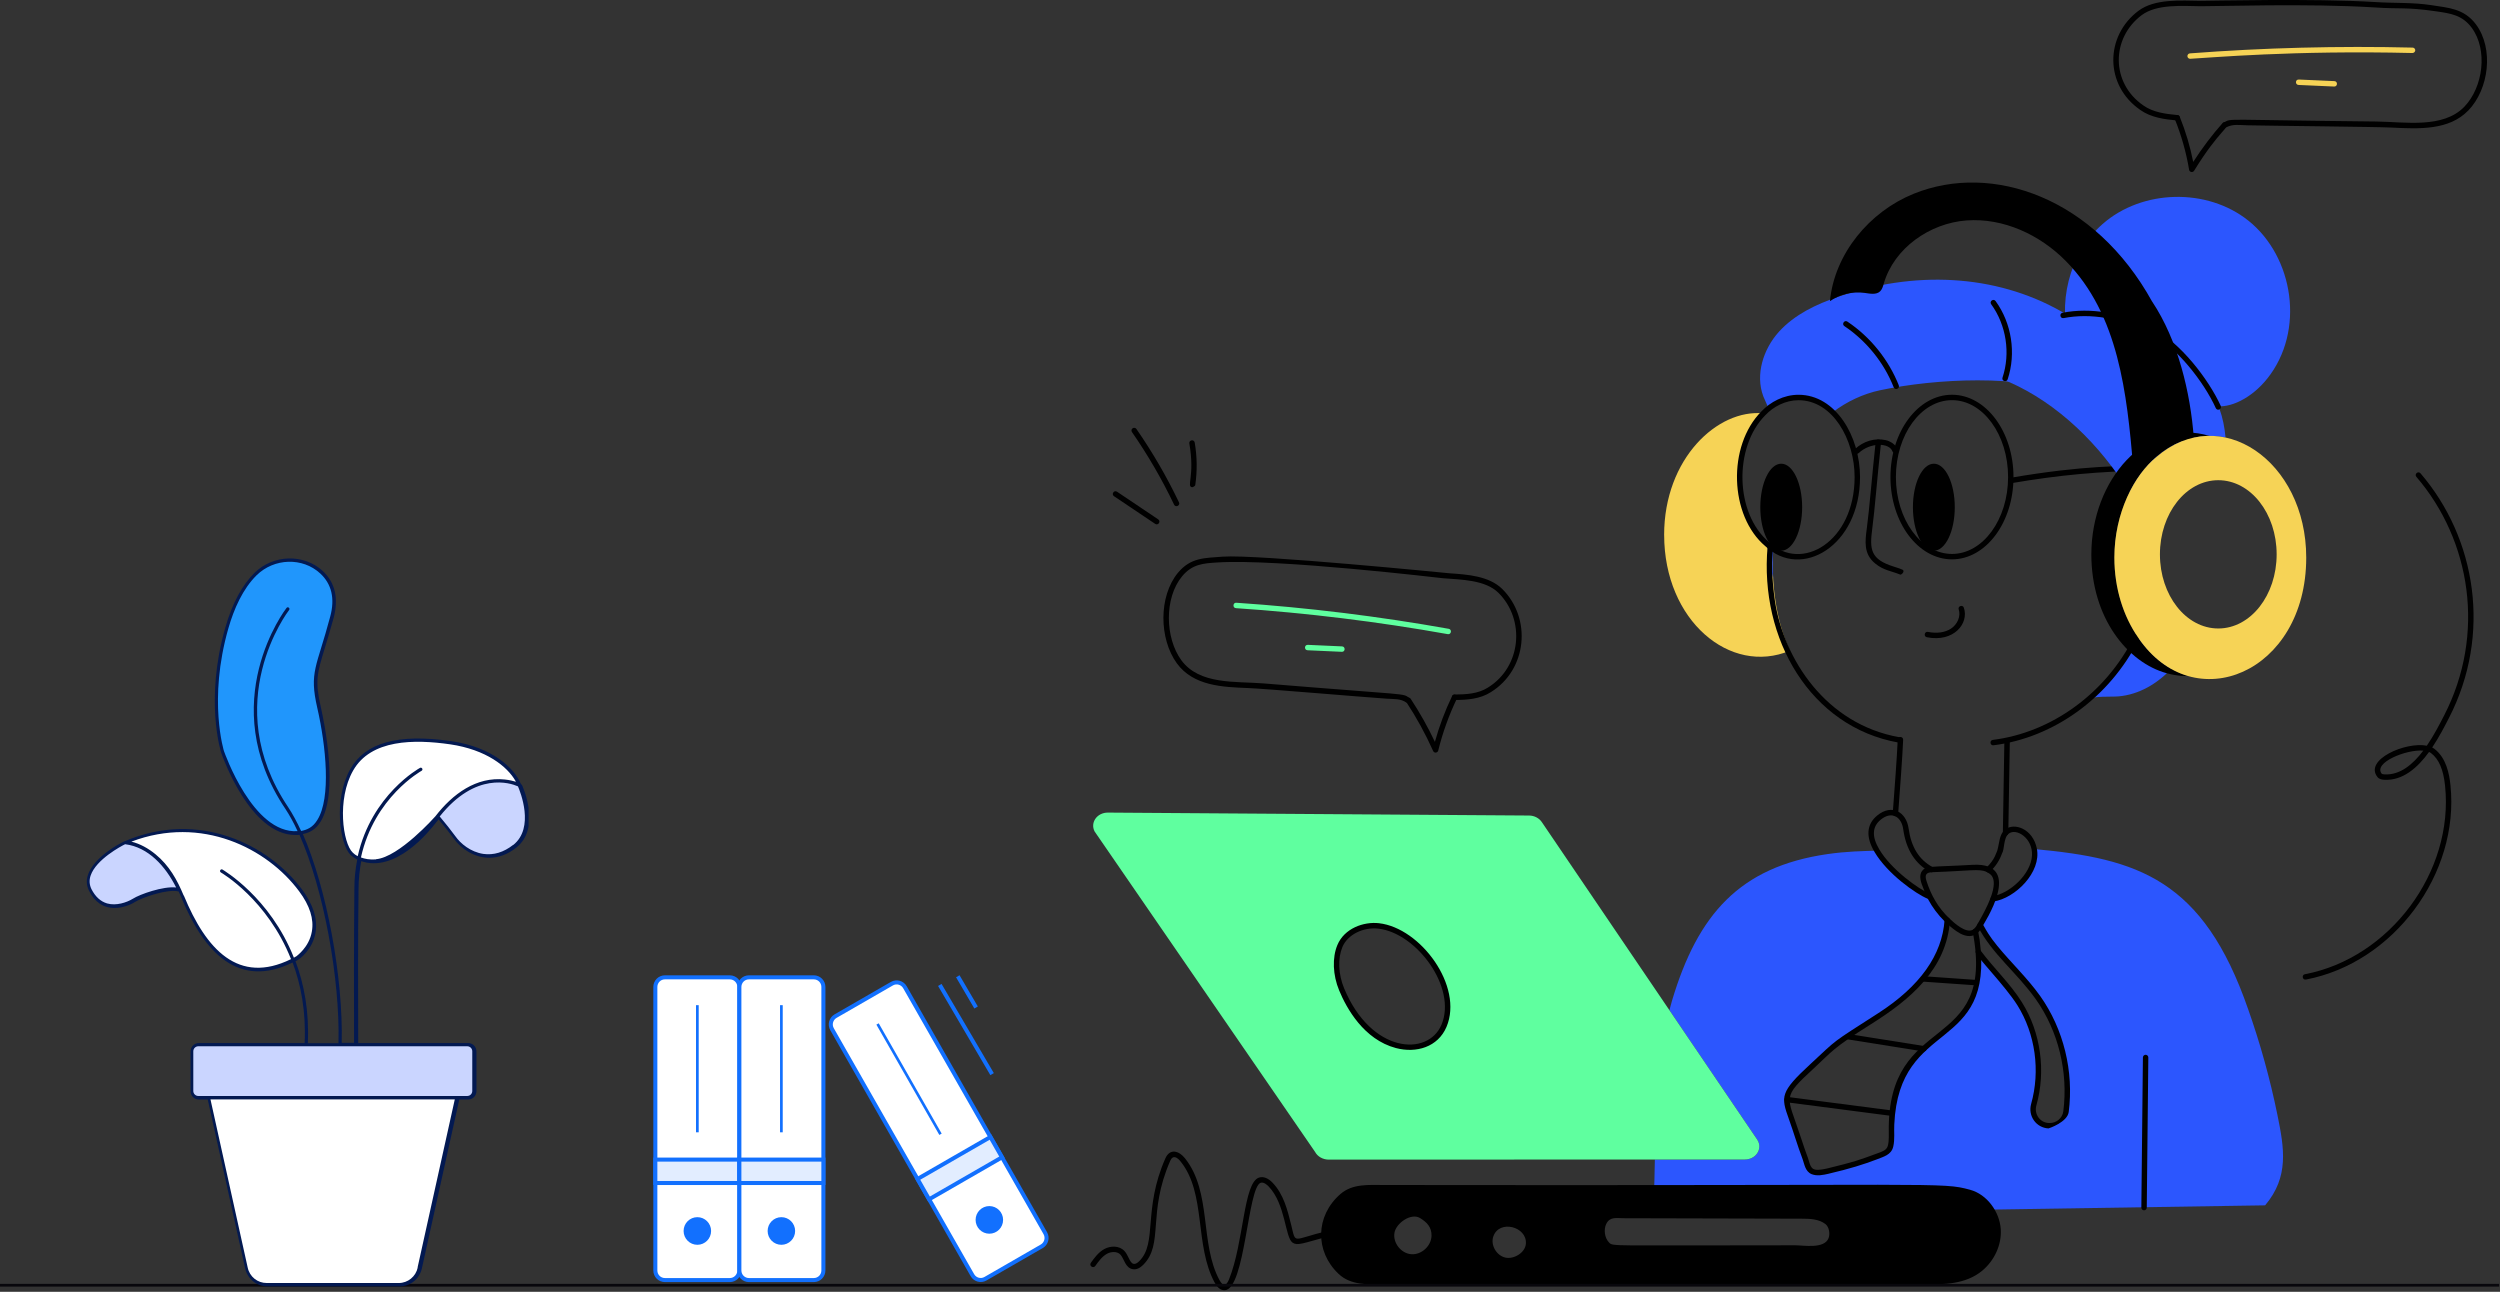 <svg width="927" height="479" viewBox="0 0 927 479" fill="none" xmlns="http://www.w3.org/2000/svg">
<rect x="0" y="0" width="927" height="479" fill="#333333" stroke="none"/>
<g clip-path="url(#clip0_3870_5111)">
<path d="M617.07 198.37C617.07 230.13 641.57 250.54 663.66 241.29C658.41 229.88 656.73 215.79 657.53 203.49C642.88 194.7 640.55 166.65 653.82 153.27C636.93 151.59 617.06 169.98 617.06 198.37H617.07Z" fill="#F6D356"/>
<path d="M532.32 279.06C532.32 279.06 532.38 279.06 532.41 279.06C532.84 279.02 533.2 278.72 533.3 278.3C534.92 271.7 537.26 265.2 540.24 258.99C540.82 257.78 539 256.92 538.43 258.12C535.8 263.59 533.66 269.29 532.06 275.08C529.45 269.56 526.44 264.21 523.09 259.13C522.36 258.01 520.68 259.13 521.41 260.24C525.22 266.01 528.58 272.15 531.41 278.47C531.57 278.83 531.94 279.07 532.33 279.07L532.32 279.06Z" fill="black"/>
<path d="M522.87 260.25C523.19 259.79 523.08 259.17 522.62 258.85C519.81 256.9 524.1 257.98 468.55 253.41C458.14 252.58 444.76 253.99 438.02 244.79C432 236.5 431.66 221.76 438.33 213.68C442.09 209.15 446.19 208.89 451.4 208.56C473.86 207.14 534.63 214.38 535.04 214.41C541.78 214.94 550.74 214.99 555.62 219.82C565.64 229.76 564.17 247.29 551.69 254.97C548.05 257.28 543.61 257.5 539.36 257.53C538.03 257.53 538.04 259.55 539.36 259.55C544.1 259.55 548.81 259.18 552.75 256.68C566.33 248.33 568.02 229.28 557.03 218.39C552.14 213.56 544.06 213.02 537.57 212.58C537.16 212.55 466 205.47 453.33 206.41C446.66 206.95 441.52 206.68 436.77 212.4C429.57 221.14 429.76 236.87 436.39 245.98C442.52 254.35 453.29 254.77 462.79 255.13C469.13 255.37 504.36 258.4 514.18 259.07C517.07 259.27 519.28 258.99 521.46 260.5C521.64 260.62 522.54 260.71 522.86 260.25H522.87Z" fill="black"/>
<path d="M537.18 233.16C511.2 228.52 484.71 225.27 458.44 223.5C457.16 223.36 456.93 225.42 458.31 225.51C484.5 227.27 510.92 230.51 536.83 235.14C538.17 235.36 538.47 233.39 537.18 233.16Z" fill="#5FFF9F"/>
<path d="M497.58 241.7C498.89 241.7 498.93 239.74 497.63 239.68L484.95 239.11C483.59 239.05 483.53 241.07 484.86 241.12L497.54 241.69H497.59L497.58 241.7Z" fill="#5FFF9F"/>
<path d="M813.57 63.32C822.98 47.99 827.3 47.02 825.59 45.51C825.18 45.14 824.54 45.18 824.17 45.59C820.25 50 816.58 54.85 813.24 60.05C812.12 54.35 810.44 48.72 808.25 43.3C807.75 42.06 805.88 42.82 806.38 44.06C808.85 50.16 810.65 56.52 811.72 62.95C811.87 63.87 813.09 64.1 813.57 63.31V63.32Z" fill="black"/>
<path d="M915.21 41.02C922.93 33.02 924.78 18.07 918.09 9.05C913.67 3.14 907.94 2.92 901.55 1.91C894.57 0.83 887.66 1.23 880.72 0.76C858.11 -0.66 818.93 0.34 816.09 0.31C808.73 0.22 799.09 -0.58 792.93 4.01C780.48 13.35 780.31 31.62 793.65 40.79C797.59 43.58 802.5 44.24 807.19 44.67C808.58 44.73 808.65 42.78 807.37 42.66C802.95 42.25 798.35 41.64 794.8 39.13C782.59 30.74 782.82 14.1 794.14 5.61C799.72 1.45 809.15 2.21 816.06 2.31C821.87 2.37 855.67 1.2 880.58 2.76C890.18 3.42 891.94 2.55 903.38 4.21C908.76 4.99 913.01 5.61 916.47 10.24C922.57 18.45 920.78 32.33 913.76 39.6C905.86 47.73 891.88 45.2 881.2 45.06C823.17 44.46 827.73 43.79 824.65 45.39C823.46 46.01 824.4 47.8 825.57 47.18C827.99 45.93 830.36 46.39 833.32 46.46C841.17 46.65 880.94 47 887 47.31C897.11 47.83 908.1 48.31 915.2 41.01L915.21 41.02Z" fill="black"/>
<path d="M812.09 21.8C819.3 21.43 850.41 18.59 894.55 19.66C895 19.66 895.57 19.23 895.58 18.68C895.59 18.13 895.15 17.66 894.6 17.65C867.2 16.98 839.42 17.7 812.02 19.79C811.47 19.83 811.05 20.32 811.09 20.87C811.13 21.4 811.57 21.8 812.09 21.8Z" fill="#F6D356"/>
<path d="M865.54 32.09C866.85 32.09 866.88 30.13 865.59 30.08L852.39 29.49C851 29.44 851.01 31.45 852.3 31.5L865.5 32.09C865.5 32.09 865.53 32.09 865.55 32.09H865.54Z" fill="#F6D356"/>
<path d="M743.67 309.85C744.22 309.85 744.67 309.41 744.68 308.86C744.81 299.31 744.98 290.07 745.24 274.89C745.26 273.58 743.25 273.49 743.22 274.85C742.95 290.2 742.79 299.39 742.66 308.83C742.66 309.38 743.1 309.84 743.65 309.85H743.66H743.67Z" fill="black"/>
<path d="M702.84 302.64C703.36 302.64 703.8 302.24 703.84 301.71C704.58 291.75 705.4 280.97 705.69 274.32C705.75 273.04 703.74 272.82 703.68 274.23C703.37 281.21 702.52 292.23 701.83 301.57C701.79 302.12 702.21 302.61 702.76 302.65C702.78 302.65 702.81 302.65 702.83 302.65L702.84 302.64Z" fill="black"/>
<path d="M736.94 322.31C737.06 322.35 737.14 322.39 737.22 322.47C739.15 320.66 740.65 318.4 741.45 315.9C739.92 317.39 738.87 319.61 737.74 321.22C737.46 321.58 737.18 321.95 736.93 322.31H736.94Z" fill="#2C56FE"/>
<path d="M714.26 445.07H613.24C613.41 440.07 613.53 435.03 613.62 429.96H646.91C651.1 430 653.72 425.97 651.63 422.67L619.02 374.59C619.3 373.42 619.62 372.29 619.95 371.16C629.51 339.06 645.07 321.43 677.54 316.71C684.78 315.65 690.87 315.59 695.96 315.42C700.39 322.96 710.67 330.49 715.14 332.31L715.26 331.79C716.95 335.3 719.25 338.52 722.07 341.22C720.98 356.7 709.94 368.22 697.04 376.53C689.62 381.29 681.77 385.72 675.44 392.05C671.04 396.45 663.8 402.14 662.78 406.32C662.14 409.06 663.38 412.08 664.27 414.62C666.04 419.54 667.49 424.57 669.35 429.45C669.99 431.22 670.24 433.64 672.13 434.45C673.94 435.18 676.04 434.65 677.85 434.25C685.58 432.46 690.91 430.77 695.58 428.97C697.76 428.08 700.42 427.56 701.02 424.98C701.62 422.4 701.22 419.54 701.38 416.92C703.17 377.59 736.29 389.41 733.54 353.04C738.46 359.65 744.54 365.29 748.9 372.26C755.79 383.26 757.61 397.21 754.1 409.66C753.05 413.45 755.67 417.24 759.62 417.44H759.82C762.92 417.6 765.66 415.34 766.07 412.24C767.96 397.49 764.26 382.05 755.67 369.92C748.66 360.1 739.52 353.17 734.23 343C734.27 342.96 734.27 342.92 734.31 342.88C735.76 340.26 737.78 336.71 739.07 333.29C746.46 332.21 755.92 323.1 754.26 314.83C792.75 318.32 816.95 326.09 833.62 374.24C838.13 387.02 841.76 400.11 844.46 413.37C847 425.78 848.85 436.34 839.91 446.94L714.25 448.88V445.08L714.26 445.07Z" fill="#2C56FE"/>
<path d="M405.89 308.32L487.63 427.13C488.56 428.86 490.49 429.95 492.63 429.99L613.62 429.95H646.91C651.1 429.99 653.72 425.96 651.63 422.66L619.02 374.58L571.78 304.94C570.81 303.41 568.96 302.4 566.98 302.4L410.85 301.31C406.78 301.27 404.16 305.02 405.89 308.32ZM496.81 350.8C499.03 345.44 505.48 342.66 511.24 343.34C525.75 344.99 541.63 365.75 535.42 380.38C530.06 393.04 507.97 391.93 497.45 366.84C495.43 361.96 494.79 355.72 496.81 350.8Z" fill="#5FFF9F"/>
<path d="M517.61 388.62C505.69 385.46 499.29 373.86 496.55 367.23C494.19 361.55 493.94 355.11 495.9 350.42C498.47 344.24 505.61 341.67 511.35 342.33C526.8 344.1 542.74 365.74 536.36 380.78C533.18 388.27 525.14 390.61 517.62 388.62H517.61ZM497.75 351.2C495.99 355.42 496.24 361.27 498.4 366.47C508.42 390.62 529.45 391.87 534.49 380C540.33 366.23 525.28 345.96 511.1 344.34C505.65 343.7 499.72 346.44 497.74 351.2H497.75Z" fill="black"/>
<path d="M496.36 472.37C500.88 476.65 507.35 476.29 513.48 476.29H713.37C720.88 476.29 728.8 476.25 734.93 471.24C739.47 467.51 742.27 461.63 741.88 455.77C741.46 449.38 736.83 442.87 730.48 441.16C719.61 438.24 722.79 439.74 513.47 439.4C507.51 439.4 501.54 438.81 496.98 442.79C487.73 450.87 487.5 463.99 496.35 472.36L496.36 472.37ZM595.62 453.79C596.96 451.08 599.39 451.71 601.94 451.72C666.74 451.89 658.9 451.86 667.99 451.89C671.09 451.89 674.45 451.99 676.89 453.9C678.27 454.98 678.64 457.54 678.03 459.11C676.43 463.19 668.84 461.75 665.59 461.75C596.18 461.75 598.13 462.25 596.62 460.7C594.98 459.02 594.57 455.9 595.61 453.79H595.62ZM553.74 458.43C555.93 452.15 566.24 454.79 565.8 461.14C565.57 464.52 561.34 466.99 558.26 466.33C554.9 465.61 552.6 461.67 553.73 458.43H553.74ZM517.06 457.11C517.7 453.51 523.23 449.65 526.53 451.64C529.09 453.19 530.88 455.04 530.81 458.22C530.72 462.01 527.08 465.36 523.29 465.06C519.51 464.77 516.41 460.84 517.07 457.1L517.06 457.11Z" fill="black"/>
<path d="M739.22 334.27C747.2 333.1 757.03 323.46 755.26 314.62C753.76 307.24 746.82 304.89 743.52 307.59C741.28 309.39 741.46 312.32 740.6 315.38C740.32 315.8 739.78 318.7 736.54 321.73C735.57 322.65 736.95 324.11 737.92 323.2C739.96 321.29 741.48 318.96 742.34 316.45C743.3 315.07 742.85 310.71 744.79 309.15C747.56 306.89 753.77 310.69 753.47 317.18C753.09 324.28 745.04 331.38 738.93 332.27C738.38 332.35 738 332.86 738.08 333.41C738.16 333.92 738.62 334.33 739.22 334.26V334.27Z" fill="black"/>
<path d="M715.51 331.37C711.5 329.74 701.26 322.46 696.81 314.91C694.02 310.21 694.2 306.53 697.35 303.95C701.54 300.53 705.08 302.94 705.71 307.46C706.74 314.97 710.1 320.31 715.7 323.32C716.88 323.95 717.82 322.17 716.66 321.54C711.58 318.81 708.66 314.11 707.71 307.18C706.87 301.12 701.52 297.93 696.08 302.38C692.1 305.64 691.75 310.32 695.09 315.93C699.82 323.98 710.41 331.47 714.76 333.24C716 333.73 716.75 331.87 715.52 331.37H715.51Z" fill="black"/>
<path d="M767.08 412.35C769.02 397.24 765.17 381.56 756.5 369.32C751.72 362.62 745.74 357.01 740.62 350.76C734.8 343.67 735.45 341.23 733.77 342.08C733.28 342.34 733.08 342.95 733.34 343.44C738.79 353.91 747.72 360.48 754.85 370.48C763.22 382.31 766.95 397.47 765.07 412.09C764.74 414.64 762.45 416.51 759.88 416.41C759.86 416.41 759.64 416.41 759.63 416.41C756.43 416.25 754.19 413.12 755.08 409.91C758.7 397.08 756.71 382.79 749.76 371.7C745.35 364.64 739.31 359.05 734.41 352.47C733.96 351.73 732.55 352.05 732.55 352.97V353.01C732.55 354.47 743.54 365.54 748.06 372.77C754.71 383.38 756.61 397.06 753.14 409.36C751.91 413.82 755.03 418.19 759.58 418.42C759.71 418.42 766.59 416.09 767.08 412.34V412.35Z" fill="black"/>
<path d="M678.07 435.21C685.83 433.41 691.19 431.72 695.95 429.89C698.36 428.91 701.29 428.27 702.01 425.19C702.66 422.43 702.24 419.55 702.4 416.96C704.19 377.17 739.72 390.97 734.05 348.47C733.87 347.29 733.66 346.19 733.46 345.13C733.21 343.81 731.23 344.2 731.48 345.51C740.26 391.34 699.65 374.57 700.36 419.8C700.45 425.92 699.96 426.26 696.32 427.59C688.93 430.3 688.1 430.67 677.38 433.3C672.05 434.49 671.59 433.44 670.7 430.38C670.08 428.24 670.26 429.43 667.45 420.87C662.59 406.03 660.49 407.28 672.69 396.02C679.35 389.86 679.46 388.75 693.65 379.84C708.38 370.61 721.79 359.34 723.06 341.28C723.15 339.94 721.14 339.82 721.05 341.14C720.14 354.15 711.87 365.76 696.48 375.67C678.44 387.26 681.72 384.92 671.32 394.54C660.02 404.97 660.33 406.59 663.31 414.94C665.07 419.82 666.54 424.91 668.4 429.8C669.08 431.64 669.34 434.35 671.73 435.37C673.77 436.18 675.93 435.7 678.07 435.22V435.21Z" fill="black"/>
<path d="M701.41 411.75L662.84 406.74C661.56 406.53 661.22 408.56 662.58 408.74L701.15 413.75C702.46 413.93 702.74 411.93 701.41 411.75Z" fill="black"/>
<path d="M713.52 387.88L685.37 383.4C684.06 383.19 683.73 385.18 685.06 385.39L713.21 389.87C714.53 390.07 714.84 388.09 713.52 387.88Z" fill="black"/>
<path d="M732.72 365.36C734.01 365.36 734.07 363.44 732.79 363.35L713.47 362C712.95 361.94 712.43 362.38 712.39 362.93C712.35 363.48 712.77 363.97 713.32 364.01L732.64 365.36C732.64 365.36 732.69 365.36 732.71 365.36H732.72Z" fill="black"/>
<path d="M725.35 345.22C719.26 340.92 715.09 334.96 713.19 329.43C712.33 327.36 711.35 324.69 712.71 322.96C714.25 320.91 715.81 321.58 731.52 320.67C750.95 319.65 735.29 342.89 735.17 343.39C732.93 347.88 729.36 348.03 725.35 345.23V345.22ZM733.45 342.34L733.75 341.8C735.18 339.23 736.95 336.03 738.12 332.92C741.26 324.33 737.22 323.91 736.55 323.24C733.68 322.07 730.43 322.92 716.82 323.4C714.06 323.4 713.65 324.47 714.35 326.68C716.03 331.88 718.53 336.44 722.76 340.49C724.76 342.43 728.9 346.04 731.39 344.81C732.48 344.3 733.04 342.94 733.45 342.34Z" fill="black"/>
<path d="M657.54 203.49C656.73 203.01 655.97 202.44 655.24 201.76C655.76 206.07 656.53 210.38 657.5 214.62C657.3 210.91 657.3 207.2 657.54 203.5V203.49Z" fill="#2C56FE"/>
<path d="M774.06 259.31C776.72 257.98 782.4 258.47 785.51 258.22C793.06 257.59 799.96 253.52 805.1 247.98C800.38 245.32 796.19 241.37 792.89 236.49C787.86 245.21 782.53 252.28 774.07 259.3L774.06 259.31Z" fill="#2C56FE"/>
<path d="M653.83 146.95C654.43 148.48 655.24 149.97 655.76 151.54C662.83 145.71 672.4 145.9 679.54 152.87C684.82 148.88 690.87 146.02 697.19 144.69C717.81 140.34 749.21 138.74 768.16 146.3C778.11 150.32 786.52 158.14 793.23 166.45C794.64 168.14 796.01 169.88 797.18 171.69C804.39 164.1 814.63 160.14 825.23 162.22C824.54 154.88 822.53 147.87 817.37 142.15C813.34 137.72 808.1 134.61 802.22 134.21C798.07 133.93 793.8 134.98 789.81 133.69C780.66 130.79 773.12 120.51 764.66 115.67C739.49 101.29 709.24 100.47 681.64 110.03C673.46 112.81 665.4 116.64 659.59 123.05C653.83 129.46 650.8 138.89 653.83 146.95Z" fill="#2C56FE"/>
<path d="M739.2 276.35C761.66 273.54 782.28 258.54 793.01 237.19C793.16 236.86 793.29 236.69 793.44 236.33C793.96 235.11 792.11 234.31 791.59 235.54C791.51 235.74 791.3 236.09 791.19 236.34C780.78 257.04 760.75 271.63 738.95 274.35C737.62 274.52 737.89 276.54 739.2 276.35Z" fill="black"/>
<path d="M704.23 273.35C677.01 268.48 661.46 244.45 658.14 222.81C655.65 205.35 658.79 201.93 656.52 201.73C655.99 201.7 655.48 202.09 655.43 202.64C652.33 237.02 671.39 269.52 703.88 275.33C705.2 275.55 705.54 273.58 704.23 273.35Z" fill="black"/>
<path d="M700.98 176.89C700.98 160.06 711.21 146.37 723.79 146.37C736.37 146.37 746.6 160.06 746.6 176.89C746.6 193.72 736.37 207.41 723.79 207.41C711.21 207.41 700.98 193.72 700.98 176.89ZM703 176.89C703 192.61 712.33 205.4 723.8 205.4C735.27 205.4 744.6 192.61 744.6 176.89C744.6 161.17 735.27 148.38 723.8 148.38C712.33 148.38 703 161.17 703 176.89Z" fill="black"/>
<path d="M654.59 202.53C641.23 191.28 640.45 165.32 653.1 152.58C656.42 149.04 661.41 146.38 666.89 146.38C680.76 146.38 689.7 161.95 689.7 176.89C689.7 202.58 667.87 215.08 654.59 202.53ZM654.55 153.99C642.87 165.75 643.26 190.35 655.94 201.03C668.02 212.41 687.69 200.88 687.69 176.89C687.69 162.98 679.55 148.4 666.89 148.4C662.08 148.4 657.6 150.74 654.55 153.99Z" fill="black"/>
<path d="M689.19 168.01C693.5 163.95 700.53 164.12 701.71 167.35C701.9 167.88 702.48 168.14 703 167.95C704.79 167.29 702.71 163.97 699.18 163.19C695.23 162.31 690.97 163.56 687.8 166.54C686.83 167.46 688.21 168.92 689.18 168.01H689.19Z" fill="black"/>
<path d="M705.34 211.19C704.26 210.75 703.23 210.42 702.25 210.11C693.56 207.4 693.21 203.77 694.23 196.06C695.19 188.88 696.01 177.79 697.49 164.11C697.64 162.77 695.62 162.6 695.49 163.89C694.18 175.99 693.15 188.97 692.23 195.79C691.57 200.72 690.95 205.38 695.31 208.94C698.46 211.53 701.3 211.7 704.58 213.05C705.09 213.26 706.58 211.69 705.35 211.18L705.34 211.19Z" fill="black"/>
<path d="M709.31 188.07C709.31 196.98 712.79 204.2 717.07 204.2C721.35 204.2 724.83 196.99 724.83 188.07C724.83 179.15 721.35 171.94 717.07 171.94C712.79 171.94 709.31 179.15 709.31 188.07Z" fill="black"/>
<path d="M652.72 188.07C652.72 196.98 656.2 204.2 660.48 204.2C664.76 204.2 668.24 196.99 668.24 188.07C668.24 179.15 664.76 171.94 660.48 171.94C656.2 171.94 652.72 179.15 652.72 188.07Z" fill="black"/>
<path d="M840.68 140.42C854.84 122.68 850.48 95.26 833.74 81.85C818.44 69.58 794.31 70.14 779.59 83.11C767.13 94.1 762.62 112.89 767.78 128.55C771.5 139.83 782.99 145.9 793.94 148.2C799.79 149.43 805.55 148.47 811.32 149.23C818.61 150.19 823.47 152.32 830.81 148.61C834.67 146.66 837.97 143.79 840.68 140.41" fill="#2C56FE"/>
<path d="M745.78 179.17C763.54 176.13 778.42 174.76 797.13 174.45C798.46 174.43 798.43 172.43 797.11 172.43C786.14 172.98 773.32 172.4 745.44 177.17C744.12 177.4 744.47 179.38 745.78 179.16V179.17Z" fill="black"/>
<path d="M744.23 141.31C744.35 141.35 744.43 141.39 744.55 141.47C763.15 149.5 778.9 165.18 789.57 182.58C792.42 176.83 796.39 172.04 799.61 169.44C797.94 161.1 795.9 150.79 792.64 140.74L744.24 141.3L744.23 141.31Z" fill="#2C56FE"/>
<path d="M744.44 140.66C747.65 130.99 745.94 119.87 739.96 111.63C739.18 110.56 737.55 111.73 738.33 112.81C743.93 120.53 745.54 130.96 742.53 140.02C742.11 141.28 744.02 141.92 744.44 140.65V140.66Z" fill="black"/>
<path d="M704.07 142.88C700.3 133.36 693.54 124.96 685.01 119.25C683.91 118.51 682.78 120.18 683.89 120.92C692.08 126.41 698.58 134.47 702.19 143.62C702.68 144.86 704.55 144.12 704.06 142.88H704.07Z" fill="black"/>
<path d="M823.45 150.5C818.88 140.5 808.43 126.98 798.06 121.64C786.99 115.95 775.19 113.94 764.8 115.97C763.49 116.23 763.89 118.21 765.19 117.95C775.13 116.01 786.48 117.95 797.14 123.43C807.11 128.56 817.2 141.64 821.62 151.33C822.17 152.54 824.01 151.71 823.45 150.49V150.5Z" fill="black"/>
<path d="M728.2 225.35C727.77 224.09 725.86 224.73 726.29 226C727.12 228.44 725.87 231.49 723.4 233.11C721.2 234.54 718.18 234.97 714.89 234.31C713.6 234.03 713.17 236.02 714.49 236.29C724.43 238.28 730.18 231.18 728.2 225.35Z" fill="black"/>
<path d="M775.47 205.55C775.47 229.14 788.93 245.69 803.44 249.64C807.78 250.85 810.94 250.66 811.34 250.69C797.41 246.56 784.01 229.96 784.01 206.76C784.01 183.83 798.3 161.89 819.36 161.66C795.78 154.51 775.47 177.98 775.47 205.55Z" fill="black"/>
<path d="M798.01 111.84C776.79 73.38 738.81 60.02 709.59 71.85C693.19 78.49 680.25 94.06 678.53 111.67C682.27 109.1 686.98 108 691.47 108.62C693.43 108.89 695.71 109.39 697.14 108.03C697.92 107.28 698.2 106.17 698.51 105.13C702.33 92 715.53 82.77 729.17 81.74C742.81 80.72 756.37 87.03 765.98 96.76C785.69 116.71 788.64 146.05 790.99 173.09C794.38 171.1 798.18 169.85 801.26 167.46C808.15 162.11 812.8 163.58 813.33 163.11C813.49 162.97 813.48 162.73 813.47 162.52C812.24 145.57 807.57 126.16 798.02 111.83L798.01 111.84Z" fill="black"/>
<path d="M784.01 206.76C784.01 218.17 787.36 228.56 792.88 236.5C813.39 266.77 855.15 249.65 855.15 206.76C855.15 170.8 823.15 149.1 799.61 169.44C791.4 176.09 784.01 190.16 784.01 206.76ZM800.9 205.55C800.9 190.36 810.57 178.06 822.54 178.06C834.51 178.06 844.18 190.35 844.18 205.55C844.18 220.74 834.51 233.04 822.54 233.04C810.57 233.04 800.9 220.75 800.9 205.55Z" fill="#F6D356"/>
<path d="M795.01 448.79C795.56 448.79 796.01 448.35 796.02 447.79L796.6 392.13C796.6 391.58 796.16 391.12 795.6 391.11C795.05 391.11 794.6 391.55 794.59 392.11L794.01 447.77C794.01 448.32 794.45 448.78 795.01 448.79Z" fill="black"/>
<path d="M454.16 478.42C461.74 478 462.61 440.11 467.48 438.57C468.6 438.21 469.9 439.41 470.4 439.93C476.75 446.52 476.46 458.87 479.3 460.78C481.11 462.01 483.01 461.04 492.9 458.35C494.17 458.01 493.68 456.08 492.37 456.41C478.94 459.58 480.62 461.66 478.78 454.23C477.39 448.6 475.94 442.78 471.85 438.53C470.2 436.82 468.43 436.14 466.86 436.64C461.03 438.5 461.29 460.55 455.73 474.39C454.73 476.87 453.54 477.16 452.19 474.68C444.81 461.08 449.44 442.05 439.37 429.47C437.1 426.64 433.76 425.76 432.11 429.54C423.73 448.6 429.22 460.83 422.47 467.6C421.94 468.14 421.19 468.76 420.4 468.64C419.57 468.52 419.12 467.68 418.46 466.33C418.04 465.47 417.6 464.59 416.94 463.87C414.99 461.77 411.71 461.92 409.47 463.15C407.27 464.37 405.79 466.43 404.49 468.25C403.71 469.33 405.36 470.5 406.13 469.42C407.31 467.77 408.65 465.91 410.45 464.91C411.97 464.07 414.24 463.9 415.46 465.23C416.86 466.74 417.24 470.22 420.12 470.63C421.38 470.81 422.67 470.25 423.9 469.01C431.64 461.25 425.36 449.9 433.96 430.34C434.89 428.21 436.45 429.03 437.8 430.72C447.32 442.62 442.85 461.69 450.42 475.63C451.23 477.13 452.46 478.53 454.16 478.41V478.42Z" fill="black"/>
<path d="M854.66 361.24C886.16 355.24 909.96 323.24 906.63 291.35C906 285.32 904.35 281.48 901.44 279.26C901.22 279.09 900.97 278.95 900.69 278.83C896.44 284.68 890.98 289.52 884.11 289.14C883.47 289.1 882.28 289.04 881.56 288.12C876.5 281.72 891.96 274.95 899.87 276.51C902.47 272.72 904.59 268.58 906.28 265.3C921.77 235.18 916.25 200.43 895.99 176.81C895.13 175.81 896.64 174.49 897.52 175.5C918.26 199.68 923.97 235.31 908.07 266.22C906.42 269.43 904.37 273.41 901.86 277.16C902.15 277.31 902.42 277.47 902.66 277.66C907.1 281.04 908.2 286.97 908.63 291.14C912.06 324.03 887.52 357.03 855.04 363.22C853.72 363.46 853.36 361.49 854.66 361.24ZM883.14 286.88C883.3 287.08 883.95 287.12 884.23 287.14C889.95 287.45 894.72 283.43 898.56 278.34C892.41 277.76 879.89 282.79 883.14 286.89V286.88Z" fill="black"/>
<path d="M443.21 179.83C443.97 174.6 443.89 169.31 443 164.1C442.77 162.79 440.79 163.13 441.01 164.44C443.14 176.77 439.78 180.35 442.07 180.68C442.12 180.68 443.14 180.34 443.21 179.83Z" fill="black"/>
<path d="M437.16 186.25C432.65 176.81 427.34 167.66 421.38 159.06C421.06 158.6 420.44 158.49 419.98 158.81C419.52 159.13 419.41 159.75 419.73 160.21C425.63 168.72 430.89 177.77 435.35 187.12C435.92 188.32 437.74 187.45 437.17 186.25H437.16Z" fill="black"/>
<path d="M429.46 192.58L414.2 182.33C413.11 181.58 411.96 183.25 413.08 184L428.34 194.25C429.44 194.99 430.57 193.33 429.46 192.58Z" fill="black"/>
<path d="M926.68 476.56H0" stroke="#08070C" stroke-miterlimit="10"/>
<g clip-path="url(#clip1_3870_5111)">
<path d="M46.276 312.379C46.276 312.379 59.304 312.559 67.453 332.306C75.602 352.053 88.332 367.372 110.163 355.105C110.163 355.105 123.369 346.309 111.412 330.152C100.348 315.251 74.829 300.172 46.276 312.379Z" fill="white"/>
<path d="M46.276 312.379C46.276 312.379 28.847 320.816 33.309 329.912C37.77 339.008 46.514 335.657 49.548 333.802C52.522 331.947 62.397 328.655 66.442 329.972C66.442 329.972 60.434 314.114 46.276 312.379Z" fill="#CAD5FF"/>
<path d="M94.757 212.804C101.419 206.222 112.305 205.803 119.145 212.146C122.714 215.437 125.213 220.703 123.012 228.902C117.896 247.991 115.219 249.187 118.253 262.412C121.287 275.637 125.689 305.677 112.661 308.549C94.102 312.678 82.503 278.868 82.503 278.868C82.503 278.868 76.257 259.899 84.049 232.731C86.904 222.738 90.89 216.634 94.697 212.804H94.757Z" fill="#2096FC"/>
<path d="M156.085 295.444C156.085 295.444 164.473 304.899 168.458 310.404C172.384 316.029 181.723 320.876 190.706 313.755C199.866 306.574 192.609 291.076 192.609 291.076L174.645 281.86L156.085 295.444Z" fill="#CAD5FF"/>
<path d="M192.61 291.076C192.61 291.076 177.203 283.057 161.796 303.343C146.39 323.629 134.195 320.158 130.448 316.568C126.641 312.977 124.202 296.461 130.448 285.391C136.694 274.32 151.446 273.064 167.091 275.338C182.735 277.612 190.409 285.57 192.61 291.016V291.076Z" fill="white"/>
<path d="M170.065 404.473L155.55 470.178C154.718 473.828 151.565 476.402 147.817 476.402H98.921C95.233 476.402 92.02 473.828 91.188 470.178L76.673 404.473H170.005H170.065Z" fill="white"/>
<path d="M173.217 387.299H73.52C72.141 387.299 71.022 388.424 71.022 389.812V404.533C71.022 405.921 72.141 407.047 73.52 407.047H173.217C174.597 407.047 175.715 405.921 175.715 404.533V389.812C175.715 388.424 174.597 387.299 173.217 387.299Z" fill="#CAD5FF"/>
<path d="M193.204 290.836C190.765 284.793 182.556 277.013 167.209 274.799C147.639 271.987 135.444 275.338 129.912 285.152C123.488 296.461 126.046 313.277 130.031 317.047C130.388 317.406 131.221 318.064 132.47 318.722C131.816 322.013 131.399 325.604 131.399 329.434C131.221 348.164 131.221 371.262 131.28 386.701H126.7C127.295 362.765 121.227 329.613 112.305 309.267C114.922 308.729 117.063 307.592 118.848 304.719C125.689 293.769 120.157 267.439 118.967 262.233C116.707 252.479 117.658 249.427 120.395 240.451C121.287 237.519 122.417 233.809 123.726 229.081C125.629 221.84 124.261 216.036 119.681 211.727C112.662 205.265 101.359 205.564 94.4 212.386C89.76 216.993 86.131 223.755 83.573 232.612C75.781 259.66 81.967 278.988 82.027 279.168C82.503 280.484 92.675 309.626 109.568 309.626C110.044 309.626 110.52 309.626 111.055 309.567C119.978 329.673 126.105 362.884 125.51 386.821H114.149C114.684 374.912 112.721 364.799 109.568 356.422C109.985 356.242 110.342 356.003 110.699 355.763C110.936 355.644 115.933 352.233 117.004 345.77C117.837 340.803 116.171 335.477 112.067 329.912C99.575 313.097 73.639 300.231 46.336 311.9C46.336 311.9 46.276 311.9 46.217 311.9C38.9 315.491 29.323 322.971 33.011 330.271C34.974 334.281 38.127 336.674 42.469 336.674C45.384 336.674 48.299 335.597 50.143 334.4C52.879 332.725 62.278 329.493 66.263 330.571C66.561 331.229 66.858 331.947 67.156 332.605C75.721 353.37 88.451 366.714 108.498 356.9C111.591 365.158 113.494 375.092 112.959 386.761H73.758C72.033 386.761 70.665 388.137 70.665 389.872V404.593C70.665 406.329 72.033 407.705 73.758 407.705H77.03L90.89 470.298C91.782 474.247 95.173 477 99.218 477H148.115C152.16 477 155.55 474.247 156.442 470.298L170.302 407.705H173.574C175.299 407.705 176.667 406.329 176.667 404.593V389.872C176.667 388.137 175.299 386.761 173.574 386.761H132.827C132.767 371.322 132.708 348.283 132.946 329.553C132.946 325.903 133.362 322.492 133.957 319.321C135.206 319.739 136.693 320.098 138.537 320.098C151.208 320.098 161.915 304.54 162.629 303.822C164.651 306.275 166.733 308.848 168.22 310.883C171.016 314.892 176.073 318.064 181.426 318.064C184.876 318.064 188.267 316.807 191.36 314.354C200.64 307.113 194.037 292.153 193.502 290.956L193.204 290.836ZM83.097 278.689C83.097 278.689 77.03 259.6 84.704 232.911C86.726 225.85 89.998 218.37 95.173 213.283C101.657 206.94 112.186 206.581 118.729 212.625C123.012 216.574 124.261 222.02 122.417 228.722C117.42 247.572 114.565 249.068 117.658 262.532C120.87 276.594 122.833 295.863 117.658 304.061C115.993 306.754 114.03 307.652 111.65 308.13C110.104 304.779 108.498 301.787 106.832 299.274C80.897 260.617 106.892 226.568 107.189 226.209C107.724 225.551 106.713 224.773 106.237 225.431C105.94 225.79 79.35 260.497 105.821 299.932C107.367 302.266 108.914 305.078 110.342 308.19C93.745 309.267 83.216 278.928 83.097 278.629V278.689ZM49.251 333.263C46.99 334.64 43.124 335.956 39.733 334.999C37.294 334.281 35.331 332.485 33.904 329.673C33.13 328.057 33.011 326.382 33.606 324.646C35.629 318.662 45.027 313.696 46.395 313.037C55.021 314.114 61.386 321.235 65.311 329.075C60.493 328.536 51.868 331.588 49.251 333.263ZM68.107 332.067C65.668 326.202 62.754 320.936 57.638 316.747C55.021 314.593 51.927 312.858 48.715 312.08C74.71 302.206 99.04 314.473 110.936 330.511C114.862 335.777 116.469 340.803 115.636 345.411C114.625 351.335 109.925 354.507 109.925 354.567C109.628 354.746 109.271 354.926 108.973 355.105C100.11 332.665 82.741 322.612 82.503 322.432C82.205 322.253 81.848 322.372 81.67 322.672C81.491 322.971 81.61 323.33 81.908 323.509C82.205 323.689 99.159 333.563 107.903 355.644C88.451 365.218 76.435 352.113 68.167 332.067H68.107ZM154.896 469.999C154.182 473.35 151.267 475.743 147.817 475.743H98.921C95.47 475.743 92.556 473.41 91.842 469.999L78.041 407.645H168.637L154.836 469.999H154.896ZM173.277 387.957C174.288 387.957 175.121 388.795 175.121 389.813V404.533C175.121 405.551 174.288 406.388 173.277 406.388C172.265 406.388 168.756 406.388 168.994 406.388H73.52C72.509 406.388 71.676 405.551 71.676 404.533V389.813C71.676 388.795 72.509 387.957 73.52 387.957H173.277ZM139.43 318.662C137.11 318.842 135.266 318.483 133.838 317.944C138.775 295.564 156.145 285.93 156.324 285.81C156.621 285.63 156.74 285.271 156.561 284.972C156.383 284.673 156.026 284.553 155.729 284.733C155.491 284.852 137.764 294.666 132.648 317.465C131.697 316.987 131.102 316.448 130.804 316.149C127.116 312.678 124.856 296.402 130.923 285.75C137.526 274.081 153.647 274.081 166.912 275.996C180.355 277.971 188.148 284.254 191.182 289.64C191.182 289.7 191.241 289.819 191.301 289.879C190.349 289.58 188.921 289.221 187.196 289.041C176.667 287.904 167.864 294.367 161.439 302.685C161.38 302.745 147.996 317.884 139.37 318.602L139.43 318.662ZM190.289 313.277C186.78 316.029 183.092 317.166 179.225 316.628C174.466 315.91 170.778 312.798 168.875 310.105C167.328 308.011 165.187 305.258 163.045 302.745C176.429 285.93 189.338 290.418 191.836 291.495C191.896 291.495 192.014 291.555 192.074 291.614C192.847 293.41 198.379 306.934 190.289 313.336V313.277Z" fill="#031951"/>
</g>
<path d="M270.617 362.398H246.541C244.585 362.398 243 363.991 243 365.956V471.091C243 473.055 244.585 474.648 246.541 474.648H270.617C272.572 474.648 274.157 473.055 274.157 471.091V365.956C274.157 363.991 272.572 362.398 270.617 362.398Z" fill="white" stroke="#1270FE" stroke-width="1.5" stroke-miterlimit="10"/>
<path d="M274.157 429.979H243V438.659H274.157V429.979Z" fill="#E2EDFF" stroke="#1270FE" stroke-width="1.5" stroke-miterlimit="10"/>
<path d="M258.579 372.716V419.861" stroke="#1270FE" stroke-miterlimit="10"/>
<path d="M258.578 461.57C261.394 461.57 263.677 459.277 263.677 456.447C263.677 453.618 261.394 451.324 258.578 451.324C255.763 451.324 253.48 453.618 253.48 456.447C253.48 459.277 255.763 461.57 258.578 461.57Z" fill="#1270FE"/>
<path d="M301.774 362.398H277.698C275.742 362.398 274.157 363.991 274.157 365.956V471.091C274.157 473.055 275.742 474.648 277.698 474.648H301.774C303.729 474.648 305.315 473.055 305.315 471.091V365.956C305.315 363.991 303.729 362.398 301.774 362.398Z" fill="white" stroke="#1270FE" stroke-width="1.5" stroke-miterlimit="10"/>
<path d="M305.315 429.979H274.157V438.659H305.315V429.979Z" fill="#E2EDFF" stroke="#1270FE" stroke-width="1.5" stroke-miterlimit="10"/>
<path d="M289.736 372.716V419.861" stroke="#1270FE" stroke-miterlimit="10"/>
<path d="M289.736 461.57C292.551 461.57 294.834 459.277 294.834 456.447C294.834 453.618 292.551 451.324 289.736 451.324C286.92 451.324 284.637 453.618 284.637 456.447C284.637 459.277 286.92 461.57 289.736 461.57Z" fill="#1270FE"/>
<path d="M330.718 364.742L309.832 376.776C308.136 377.753 307.549 379.927 308.522 381.632L360.569 472.837C361.541 474.541 363.705 475.13 365.401 474.153L386.288 462.119C387.984 461.142 388.571 458.968 387.598 457.264L335.551 366.059C334.578 364.354 332.415 363.765 330.718 364.742Z" fill="white" stroke="#1270FE" stroke-width="1.5" stroke-miterlimit="10"/>
<path d="M367.242 421.597L340.213 437.17L344.51 444.701L371.539 429.128L367.242 421.597Z" fill="#E2EDFF" stroke="#1270FE" stroke-width="1.5" stroke-miterlimit="10"/>
<path d="M325.397 379.688L348.737 420.587" stroke="#1270FE" stroke-miterlimit="10"/>
<path d="M366.85 457.458C369.666 457.458 371.948 455.164 371.948 452.335C371.948 449.506 369.666 447.212 366.85 447.212C364.034 447.212 361.751 449.506 361.751 452.335C361.751 455.164 364.034 457.458 366.85 457.458Z" fill="#1270FE"/>
<path d="M348.481 365.216L367.87 398.288" stroke="#1270FE" stroke-width="1.5" stroke-miterlimit="10"/>
<path d="M355.152 362L361.936 373.584" stroke="#1270FE" stroke-width="1.5" stroke-miterlimit="10"/>
</g>
<defs>
<clipPath id="clip0_3870_5111">
<rect width="926.68" height="478.42" fill="white"/>
</clipPath>
<clipPath id="clip1_3870_5111">
<rect width="164" height="270" fill="white" transform="translate(32 207)"/>
</clipPath>
</defs>
</svg>
